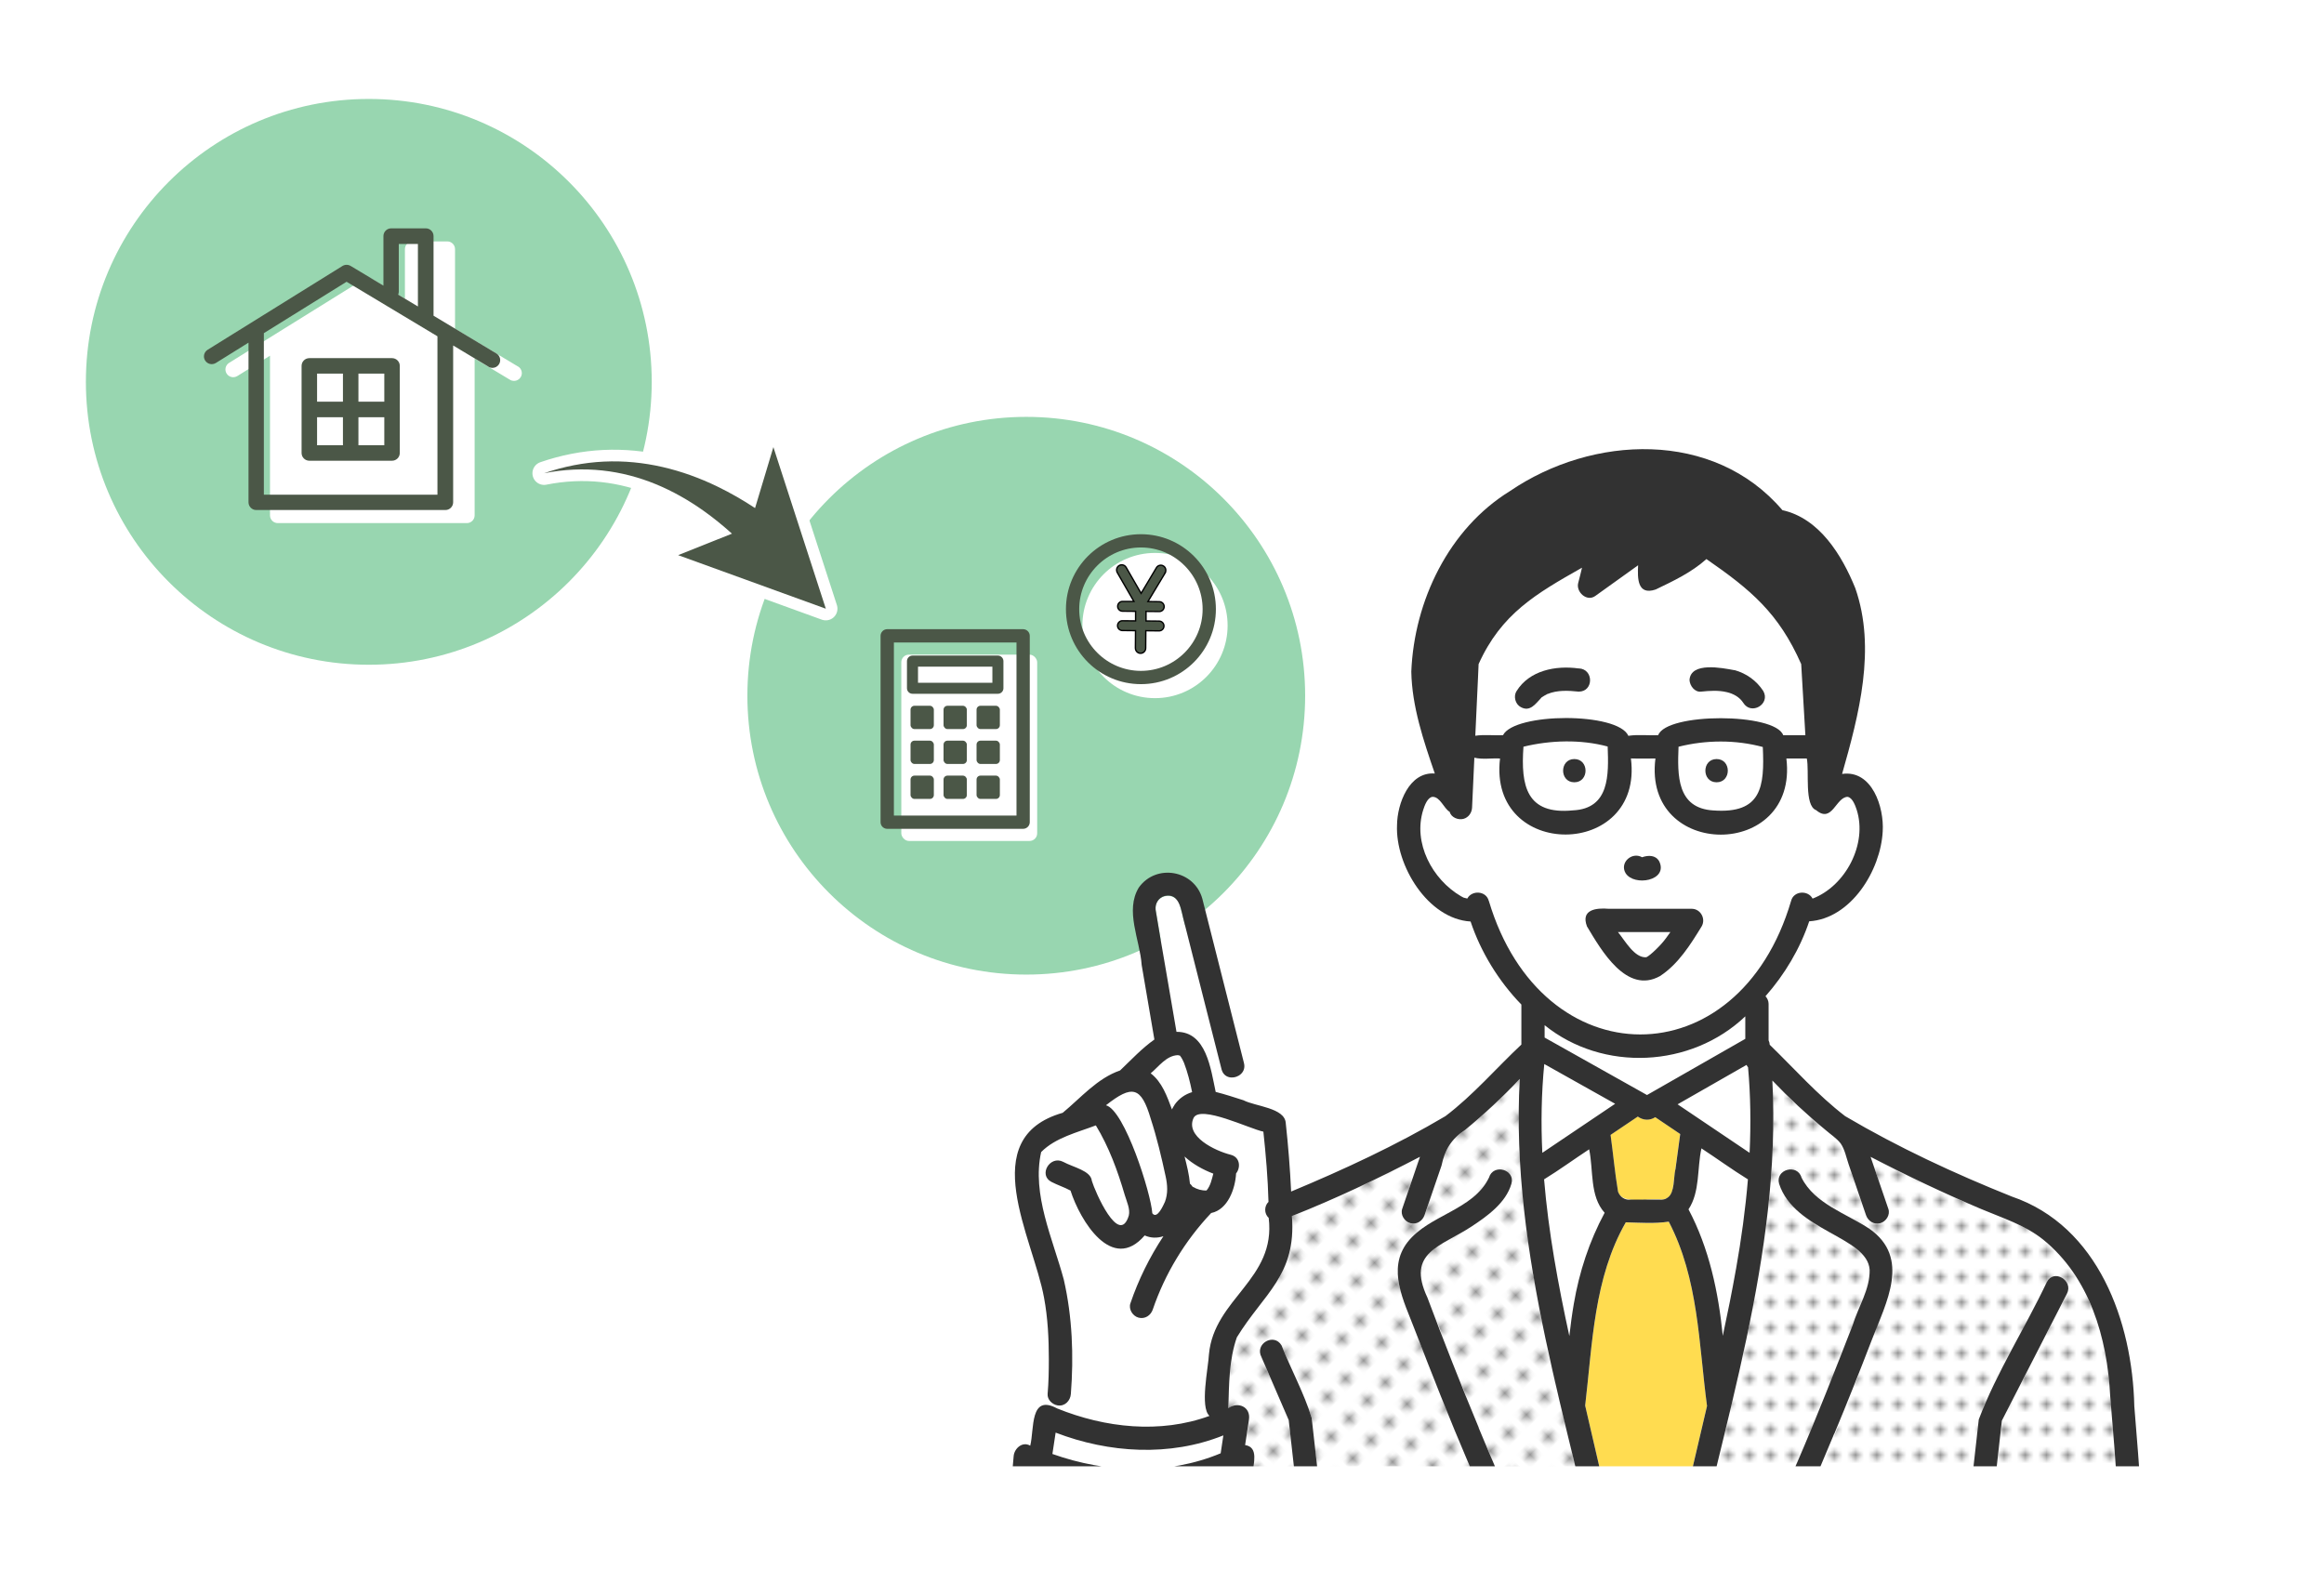 <?xml version="1.0" encoding="UTF-8"?>
<svg id="_レイヤー_2" data-name="レイヤー_2" xmlns="http://www.w3.org/2000/svg" xmlns:xlink="http://www.w3.org/1999/xlink" viewBox="0 0 345 237">
  <defs>
    <style>
      .cls-1, .cls-2, .cls-3 {
        fill: none;
      }

      .cls-4 {
        fill: #323232;
      }

      .cls-5 {
        fill: url(#_新規パターン_3);
      }

      .cls-6 {
        fill: url(#_新規パターン_3-2);
      }

      .cls-7 {
        fill: #fff;
      }

      .cls-2 {
        stroke: #fff;
        stroke-linecap: round;
        stroke-linejoin: round;
        stroke-width: 3.46px;
      }

      .cls-8 {
        fill: #959595;
      }

      .cls-3 {
        stroke: #000;
        stroke-miterlimit: 10;
        stroke-width: .2px;
      }

      .cls-9 {
        clip-path: url(#clippath);
      }

      .cls-10 {
        fill: #98d6b0;
      }

      .cls-11 {
        fill: #4b5747;
      }

      .cls-12 {
        fill: #ffdc50;
      }
    </style>
    <clipPath id="clippath">
      <rect class="cls-1" x="135.25" y="45" width="197" height="172.69"/>
    </clipPath>
    <pattern id="_新規パターン_3" data-name="新規パターン 3" x="0" y="0" width="4.98" height="5.18" patternTransform="translate(-2327.59 -12509.09) rotate(-45) scale(.76)" patternUnits="userSpaceOnUse" viewBox="0 0 4.98 5.18">
      <g>
        <rect class="cls-1" width="4.98" height="5.18"/>
        <rect class="cls-7" x="0" y="0" width="4.98" height="5.18"/>
        <circle class="cls-8" cx="2.49" cy="2.59" r="1.06"/>
      </g>
    </pattern>
    <pattern id="_新規パターン_3-2" data-name="新規パターン 3" patternTransform="translate(-6038.68 -7549.66) scale(.63)" xlink:href="#_新規パターン_3"/>
  </defs>
  <g id="_レイヤー_5" data-name="レイヤー_5">
    <g>
      <g>
        <g id="_長方形_2123" data-name="長方形_2123">
          <rect class="cls-1" width="345" height="237"/>
        </g>
        <g>
          <g>
            <circle class="cls-10" cx="54.75" cy="56.69" r="42"/>
            <g>
              <path class="cls-7" d="M76.89,54.41l-9.34-5.6v-11.82c0-.64-.52-1.15-1.15-1.15h-5.14c-.64,0-1.15.52-1.15,1.15v7.35l-4.87-2.92c-.37-.22-.83-.22-1.2,0l-20.03,12.45c-.54.34-.71,1.05-.37,1.59.34.54,1.04.7,1.59.37l4.85-3.02v23.7c0,.64.52,1.15,1.15,1.15h28.08c.64,0,1.15-.52,1.15-1.15v-23.28l5.26,3.16c.19.11.39.16.59.16.39,0,.77-.2.99-.56.33-.55.15-1.25-.39-1.58Z"/>
              <g>
                <path class="cls-11" d="M72.51,54.46c.19.11.39.16.59.16.39,0,.77-.2.99-.56.33-.55.15-1.25-.39-1.58l-9.34-5.61v-11.82c0-.64-.52-1.15-1.15-1.15h-5.14c-.64,0-1.15.52-1.15,1.15v7.35l-4.87-2.92c-.37-.22-.83-.22-1.2,0l-20.03,12.45c-.54.34-.71,1.05-.37,1.59.34.54,1.04.7,1.59.37l4.85-3.02v23.7c0,.64.52,1.15,1.15,1.15h28.08c.64,0,1.15-.52,1.15-1.15v-23.28l5.26,3.16ZM59.2,43.3v-7.08h2.84v9.28l-2.93-1.76c.06-.14.09-.29.09-.44ZM64.94,73.44h-25.77v-23.98l12.28-7.63,13.49,8.1v23.51Z"/>
                <path class="cls-11" d="M44.77,54.32v12.93c0,.64.52,1.15,1.15,1.15h12.28c.64,0,1.15-.52,1.15-1.15v-12.93c0-.64-.52-1.15-1.15-1.15h-12.28c-.64,0-1.15.52-1.15,1.15ZM47.07,61.94h3.84v4.16h-3.84v-4.16ZM53.21,66.1v-4.16h3.84v4.16h-3.84ZM57.05,59.63h-3.84v-4.16h3.84v4.16ZM50.91,55.47v4.16h-3.84v-4.16h3.84Z"/>
              </g>
            </g>
          </g>
          <g>
            <circle class="cls-10" cx="152.35" cy="103.29" r="41.4"/>
            <g>
              <circle class="cls-7" cx="171.46" cy="92.87" r="10.78"/>
              <path class="cls-11" d="M169.37,81.28c5.05,0,9.16,4.11,9.16,9.16s-4.11,9.16-9.16,9.16-9.16-4.11-9.16-9.16,4.11-9.16,9.16-9.16M169.37,79.31c-6.15,0-11.13,4.98-11.13,11.13s4.98,11.13,11.13,11.13,11.13-4.98,11.13-11.13-4.98-11.13-11.13-11.13h0Z"/>
              <g>
                <path class="cls-11" d="M172.98,85.04l-2.57,4.27,1.69.02c.4,0,.73.33.72.74,0,.4-.33.73-.74.72l-1.95-.02v1.42s1.94.02,1.94.02c.4,0,.73.33.72.73,0,.4-.33.73-.74.72l-1.95-.02-.02,2.57c0,.44-.34.78-.77.78-.42,0-.76-.35-.76-.79l.02-2.57-1.95-.02c-.4,0-.73-.33-.72-.73,0-.4.33-.73.73-.72l1.95.02v-1.42s-1.94-.02-1.94-.02c-.4,0-.73-.33-.72-.73,0-.4.33-.73.73-.72h1.68s-2.47-4.29-2.47-4.29c-.2-.37-.08-.84.28-1.04.37-.22.84-.08,1.04.28l2.22,3.85,2.28-3.82c.2-.34.68-.47,1.02-.25.36.2.47.68.26,1.02Z"/>
                <path class="cls-3" d="M172.98,85.04l-2.57,4.27,1.69.02c.4,0,.73.33.72.74,0,.4-.33.73-.74.72l-1.95-.02v1.42s1.94.02,1.94.02c.4,0,.73.33.72.73,0,.4-.33.73-.74.72l-1.95-.02-.02,2.57c0,.44-.34.78-.77.78-.42,0-.76-.35-.76-.79l.02-2.57-1.95-.02c-.4,0-.73-.33-.72-.73,0-.4.33-.73.73-.72l1.95.02v-1.42s-1.94-.02-1.94-.02c-.4,0-.73-.33-.72-.73,0-.4.33-.73.73-.72h1.68s-2.47-4.29-2.47-4.29c-.2-.37-.08-.84.28-1.04.37-.22.84-.08,1.04.28l2.22,3.85,2.28-3.82c.2-.34.68-.47,1.02-.25.36.2.47.68.26,1.02Z"/>
              </g>
            </g>
            <g>
              <rect class="cls-7" x="133.8" y="97.19" width="20.17" height="27.66" rx="1.13" ry="1.13"/>
              <path class="cls-11" d="M151.88,123.05h-20.17c-.54,0-.99-.44-.99-.99v-27.66c0-.54.44-.99.99-.99h20.17c.54,0,.99.44.99.99v27.66c0,.54-.44.99-.99.99ZM132.7,121.08h18.2v-25.69h-18.2v25.69Z"/>
              <g>
                <rect class="cls-11" x="135.17" y="104.78" width="3.46" height="3.46" rx=".58" ry=".58"/>
                <rect class="cls-11" x="140.07" y="104.78" width="3.46" height="3.46" rx=".58" ry=".58"/>
                <rect class="cls-11" x="144.97" y="104.78" width="3.46" height="3.46" rx=".58" ry=".58"/>
              </g>
              <g>
                <rect class="cls-11" x="135.17" y="109.96" width="3.46" height="3.46" rx=".58" ry=".58"/>
                <rect class="cls-11" x="140.07" y="109.96" width="3.46" height="3.46" rx=".58" ry=".58"/>
                <rect class="cls-11" x="144.97" y="109.96" width="3.46" height="3.46" rx=".58" ry=".58"/>
              </g>
              <g>
                <rect class="cls-11" x="135.17" y="115.15" width="3.46" height="3.46" rx=".58" ry=".58"/>
                <rect class="cls-11" x="140.07" y="115.15" width="3.46" height="3.46" rx=".58" ry=".58"/>
                <rect class="cls-11" x="144.97" y="115.15" width="3.46" height="3.46" rx=".58" ry=".58"/>
              </g>
              <path class="cls-11" d="M148.14,103h-12.68c-.45,0-.82-.37-.82-.82v-4.03c0-.45.37-.82.82-.82h12.68c.45,0,.82.37.82.82v4.03c0,.45-.37.82-.82.82ZM136.28,101.37h11.04v-2.4h-11.04v2.4Z"/>
            </g>
          </g>
          <g class="cls-9">
            <g>
              <path class="cls-12" d="M246.76,178.1c.86-.12,1.41-.65,1.57-1.71.37-2.68.72-5.36,1.09-8.04-1.24-.83-2.47-1.67-3.71-2.5-.77.51-1.76.51-2.59-.09-1.35.91-2.69,1.81-4.04,2.72.39,2.81.64,5.64,1.11,8.43.64,2.06,4.77.87,6.56,1.18Z"/>
              <path class="cls-7" d="M230.65,154.8c4.62,2.59,9.23,5.18,13.85,7.77,4.86-2.78,9.73-5.56,14.59-8.34v-3.34c-8.04,7.65-21.13,8.3-29.79,1.31v1.84c.45.25.9.5,1.35.76Z"/>
              <path class="cls-7" d="M229.25,157.97c-.42,4.38-.49,8.79-.29,13.19,3.6-2.43,7.21-4.86,10.81-7.28-3.51-1.97-7.01-3.94-10.52-5.9Z"/>
              <path class="cls-7" d="M236.67,176.61c-.25-2-.51-3.99-.76-5.99-2.24,1.46-4.41,3.06-6.69,4.46.65,7.84,2.08,15.58,3.75,23.26.65-6.36,2.16-12.65,5.24-18.3-.9-.91-1.37-2.11-1.54-3.44Z"/>
              <path class="cls-7" d="M259.5,158.45c-.09-.11-.16-.23-.23-.35-3.41,1.95-6.82,3.9-10.23,5.85,3.56,2.4,7.13,4.8,10.69,7.2.2-4.23.15-8.47-.23-12.7Z"/>
              <path class="cls-7" d="M261.69,110.89c-4.06-1.09-8.43-1.06-12.5-.04-.17,4.2-.29,9.13,5.17,9.45,7.19.52,7.61-3.51,7.34-9.42ZM254.83,116.14c-2.22,0-2.22-3.45,0-3.45s2.22,3.45,0,3.45Z"/>
              <path class="cls-12" d="M175.78,157.8s.02.05.04.08c-.02-.04-.04-.08-.05-.12,0,.01.01.03.01.04Z"/>
              <path class="cls-7" d="M176.66,175.72c.57.74,1.54,1.05,2.46,1.02.59-.7.77-1.64,1.01-2.51-1.54-.59-3.07-1.44-4.26-2.54.34,1.33.68,2.68.8,4.03Z"/>
              <path class="cls-7" d="M176.71,160.9c-.4-1.5-.7-3.04-1.54-4.18-.05-.02-.3-.06-.31-.07-1.71.07-2.82,1.68-4.03,2.7,1.7,1.28,2.44,3.44,3.16,5.36.58-1.26,1.76-2.21,3-2.57-.09-.42-.18-.83-.27-1.24Z"/>
              <path class="cls-12" d="M175.74,157.71s.02.04.03.06c0-.02-.02-.04-.03-.06Z"/>
              <path class="cls-7" d="M170.09,215.27c-4.58,0-9.1-.99-13.39-2.58-.16,1.06-.32,2.12-.48,3.17,8.01,2.85,17.05,3.2,24.98-.1.13-.89.27-1.77.4-2.66-3.67,1.4-7.55,2.18-11.52,2.17Z"/>
              <path class="cls-12" d="M177.09,176.18s.08.06.11.1c-.04-.04-.07-.08-.12-.1,0,0,0,0,0,0Z"/>
              <path class="cls-7" d="M259.18,174.93c-2.2-1.48-4.4-2.96-6.6-4.45-.67,2.98-.19,6.44-1.92,9.05,3.08,5.8,4.45,12.29,5.09,18.78,1.64-7.67,3.09-15.41,3.73-23.24-.1-.04-.2-.09-.3-.15Z"/>
              <path class="cls-12" d="M253.41,208.75c-1.24-9.29-1.25-18.87-5.68-27.37-2.09.32-4.28.15-6.38.1-4.75,8.3-4.94,17.98-6.03,27.21,2.15,9.3,4.31,18.59,6.46,27.89h5.14c2.15-9.28,4.29-18.56,6.48-27.83Z"/>
              <path class="cls-5" d="M218.46,182.09c-2.26,1.79-5.54,2.36-7.06,4.94-1.53,3.33,1.77,7.92,2.67,11.27,5.15,12.97,10.15,26.15,17.16,38.27h7.02c-5.24-25.2-14.05-50.36-12.63-76.39-2.54,2.69-5.25,5.22-8.11,7.57-2.03,1.32-3.02,2.95-3.51,5.32-.84,2.44-1.67,4.88-2.51,7.32-.3.88-1.18,1.46-2.12,1.2-.86-.24-1.51-1.24-1.2-2.12.88-2.58,1.76-5.15,2.64-7.73-6.19,3.23-12.52,6.23-19.01,8.8.66,8.85-4.15,11.43-8.18,18.01-1.18,3.4-1.14,6.97-1.26,10.5,1.47-1.01,3.34-.17,3.06,1.7-.19,1.26-.38,2.52-.57,3.79,2.08.32,1.17,2.79,1.15,4.24-.52,5.93-1.05,11.86-1.57,17.79h9.76c-.96-8.58-1.92-17.16-2.88-25.75-1.35-3.11-2.69-6.23-4.04-9.34-1.05-2,1.82-3.68,2.98-1.74,1.42,3.6,3.34,7.08,4.47,10.76.97,8.69,1.94,17.38,2.91,26.07h29.61c-6.8-12.6-12.09-25.95-17.25-39.28-1.55-4.08-4.13-8.88-1.02-12.9,3.17-4.05,9.76-4.72,12.08-9.57.62-2.13,3.95-1.22,3.33.92-.83,2.83-3.59,4.8-5.92,6.34Z"/>
              <path class="cls-5" d="M182.54,218.92c-9.16,3.84-19.65,3.27-28.81-.3-.53,5.98-1.06,11.97-1.59,17.96h28.84c.52-5.89,1.04-11.77,1.56-17.66Z"/>
              <path class="cls-6" d="M313.26,207.25c-.44-8.63-3.04-17.62-9.97-23.22-2.71-2.17-5.99-3.18-9.15-4.51-5.59-2.35-11.07-4.96-16.45-7.76.88,2.58,1.76,5.15,2.64,7.73.3.89-.35,1.89-1.2,2.12-.94.26-1.82-.32-2.12-1.2-.85-2.5-1.71-4.99-2.56-7.49-.35-1.01-.58-2.26-1.2-3.15-.62-.79-1.52-1.36-2.26-2.01-2.78-2.28-5.41-4.73-7.88-7.33,1.36,25.96-7.44,51.01-12.64,76.15h6.82c7.15-12.67,12.47-26.28,17.75-39.82.82-2.73,2.59-5.35,2.53-8.26-.35-4.9-11.19-5.75-13.44-12.75-.62-2.14,2.71-3.04,3.33-.92,3.19,6.37,14.82,6.31,13.51,15.33-5.4,15.85-11.82,31.58-19.69,46.42h29.6c.96-8.61,1.92-17.22,2.89-25.83,2.68-7.05,6.89-13.57,10.11-20.42,1.01-1.98,3.99-.23,2.98,1.74-3.22,6.28-6.44,12.57-9.66,18.85-.96,8.55-1.91,17.11-2.87,25.66h21.05c-.61-9.78-1.24-19.57-2.09-29.33Z"/>
              <path class="cls-7" d="M179.56,210.2c-1.45-1.29-.17-7.12-.08-9.15.76-8.31,9.99-11.11,8.87-20.25-.7-.63-.67-1.77-.03-2.37-.09-3.48-.39-6.97-.76-10.43-2.05-.41-9.28-4-10.35-2.06-1.31,2.75,3.15,4.89,5.5,5.49,1.41.36,1.5,1.9.8,2.77-.11,2.25-1.2,5.39-3.7,5.88-3.87,4.1-6.85,8.99-8.67,14.33-.3.88-1.18,1.46-2.12,1.2-.86-.24-1.51-1.24-1.2-2.12,1.21-3.53,2.86-6.88,4.9-9.97-.93.32-1.9.27-2.78-.11-4.85,5.64-9.58-2.19-11.01-6.66-.91-.5-1.91-.81-2.83-1.29-1.98-1.01-.23-3.99,1.74-2.98,1.37.84,3.55.98,4.22,2.62.05.18.16.68.03.22.46,1.56,4.03,9.81,5.48,5.15.24-.98-.31-2.11-.6-3.07-1.05-3.59-2.34-7.13-4.29-10.33-2.76,1.04-6.01,1.82-8.12,3.96-1.4,6.31,1.74,12.9,3.36,18.93,1.26,5.54,1.48,11.33,1.05,16.98-.07,1.01-.9,1.88-1.97,1.7l-.08.44c7.13,2.88,15.29,3.78,22.62,1.11Z"/>
              <path class="cls-7" d="M181.34,158.77c-2.04-8.06-4.09-16.13-6.13-24.19-.45-2.37-3.88-1.94-3.65.49,1,6.05,2.09,12.09,3.1,18.14,4.45-.05,5.09,5.54,5.82,8.92,1.39.35,2.76.8,4.13,1.24l-.73-3.64c-.89.52-2.21.33-2.54-.95Z"/>
              <path class="cls-12" d="M228.85,103.53c-.22.16-.02.05.03-.02,0,0-.02.01-.03.02Z"/>
              <path class="cls-12" d="M228.88,103.51s.02-.02.03-.03c0,0-.02.02-.03.03Z"/>
              <path class="cls-12" d="M229.58,103.08s.05,0,.07-.02c-.02,0-.05.02-.07.02Z"/>
              <path class="cls-12" d="M229.65,103.06s0,0,0,0c.08-.01.24-.11,0,0Z"/>
              <path class="cls-7" d="M173.04,174.7c-1.03-4.08-1.62-8.53-3.85-12.15-1.54-1.42-3.69.65-5.02,1.55,2.76.69,6.7,13.08,6.88,16.03.73,1,1.68-1.29,1.88-1.7.46-1.23.38-2.46.11-3.73Z"/>
              <path class="cls-12" d="M176.96,176.05s-.04-.03-.06-.06c.03.02.05.05.07.07,0,0,0-.01-.01-.02Z"/>
              <path class="cls-7" d="M240.19,138.37c3.48,4.72,3.98,5.14,7.78,0h-7.78Z"/>
              <path class="cls-12" d="M176.99,176.08c-.04-.05-.05-.02.03.05,0-.02-.02-.03-.03-.05Z"/>
              <path class="cls-7" d="M267.39,98.59c-3.35-7.57-7.48-11.02-14.07-15.59-2.18,1.97-4.9,3.26-7.54,4.52-2.72.91-2.7-1.66-2.6-3.6-2.12,1.52-4.24,3.04-6.36,4.56-1.27.91-2.91-.6-2.53-1.95.2-.74.38-1.5.56-2.25-6.82,3.86-11.98,6.83-15.35,14.31-.16,3.55-.33,7.09-.49,10.64,1.35-.2,2.74-.02,4.11-.08,1.69-3.37,17.05-3.46,18.61.09,1.45-.22,2.96-.03,4.43-.09,1.2-3.36,17.34-3.36,18.56,0h3.29c-.21-3.52-.41-7.04-.62-10.56ZM234.35,102.69c-6.92-1.08-5.62,3.5-8.6,2.28-2.61-2.12,1.6-4.96,3.66-5.47,1.88-.33,6.37-1.29,6.67,1.46.04.86-.83,1.83-1.72,1.72ZM261.14,104.97c-2.9,1.32-1.58-3.33-8.6-2.28-2.23.03-2.26-3.45,0-3.45,1.64-.19,3.34-.18,4.94.26,2.07.52,6.26,3.31,3.66,5.47Z"/>
              <path class="cls-7" d="M228.52,110.38c-.78.13-1.6.3-2.37.48-.42,5.81.44,10.13,7.34,9.45,5.49-.26,5.31-5.31,5.16-9.48-3.19-.88-6.84-.92-10.14-.45ZM233.71,116.14c-2.22,0-2.22-3.45,0-3.45s2.22,3.45,0,3.45Z"/>
              <path class="cls-12" d="M258.62,104.12c.06.08.16.18.04.04-.01-.01-.02-.03-.04-.04Z"/>
              <path class="cls-7" d="M240.37,153.46c12.11,1.98,22.79-8.61,25.51-19.72.38-1.53,2.53-1.62,3.19-.34,4.89-1.87,8.16-8.1,6.55-13.18-.2-.61-.62-1.83-1.37-1.93-1.74.07-2.27,3.98-4.65,1.98-1.81-.68-.98-5.82-1.39-7.67h-3.03c1.82,15.11-21.36,15.03-19.44,0-1.21-.01-2.43.02-3.64-.01,1.92,15-21.25,15.14-19.43.01-1.26-.07-2.59.16-3.81-.12-.11,2.47-.23,4.94-.34,7.42-.04.76-.51,1.46-1.27,1.66-.78.21-1.84-.2-2.05-1.04-.87-.49-1.41-2.27-2.56-2.23-.75.1-1.17,1.32-1.37,1.93-1.56,4.9,1.33,10.34,5.61,12.83-.06-.04.39.19.37.2.16.05.58.15.47.13.03,0,.07,0,.1,0,.67-1.26,2.8-1.16,3.18.36,2.44,9.18,9.75,17.87,19.36,19.72ZM241.32,127.89c.53-.97,1.65-.95,2.55-.62,1.33-.73,3.06.42,2.62,1.95-.79,2.57-6.62,1.69-5.17-1.33ZM237.07,134.92h14.06c1.32,0,2.13,1.46,1.49,2.59-1.66,2.72-3.47,5.61-6.19,7.39-4.97,2.76-8.69-3.8-10.85-7.39-.62-1.19.12-2.56,1.49-2.6Z"/>
              <path class="cls-12" d="M175.16,156.72s-.01-.01-.02-.02c-.07-.05-.06-.02.02.02Z"/>
              <path class="cls-12" d="M243.13,141.74c.07.06.04.04,0,0h0Z"/>
              <path class="cls-12" d="M268.83,133.44s0,0,.01,0c0,0-.01,0-.01,0Z"/>
              <path class="cls-12" d="M177.06,176.16s-.03-.02-.04-.03c.1.17.16.12.04.03Z"/>
              <path class="cls-4" d="M229.62,103.07s.08-.02.11-.04c-.04.01-.07.02-.11.04Z"/>
              <path class="cls-4" d="M228.82,103.56s.05-.04.07-.06c-.02.02-.04.04-.07.06Z"/>
              <path class="cls-4" d="M234.35,99.24c-3.38-.47-7.3.27-9.22,3.37-.49.76-.18,1.94.62,2.36,1.4.79,2.23-.52,3.08-1.4-.17.11,0-.01.09-.08,0,0-.01.01-.02.02.23-.16.48-.3.73-.43-.02,0-.03,0-.04,0,.09-.02.29-.12.15-.05,1.46-.6,3.08-.51,4.62-.35,2.25.01,2.25-3.37,0-3.45Z"/>
              <path class="cls-4" d="M233.71,112.69c-2.22,0-2.22,3.45,0,3.45s2.22-3.45,0-3.45Z"/>
              <path class="cls-4" d="M235.58,137.52c2.15,3.59,5.89,10.15,10.85,7.39,2.72-1.78,4.52-4.67,6.19-7.39.64-1.13-.17-2.6-1.49-2.6h-12.32c-1.87-.16-4.16.12-3.23,2.59ZM243.13,141.74s.07.06,0,0h0ZM247.35,139.24c-.75,1.07-2.42,2.65-2.94,2.87-1.75.18-3.21-2.51-4.22-3.73h7.78c-.2.29-.41.58-.62.86Z"/>
              <path class="cls-4" d="M257.48,99.5c-1.82-.34-6.5-1.28-6.67,1.46.04.84.77,1.84,1.72,1.72,1.26-.13,2.57-.22,3.82.08.96.22,1.89.73,2.43,1.57,1.17,1.92,4.09.21,2.98-1.74-1.01-1.55-2.5-2.61-4.28-3.11ZM258.62,104.12s.02.03.04.04c.12.14.02.04-.04-.04Z"/>
              <path class="cls-4" d="M254.83,112.69c-2.22,0-2.22,3.45,0,3.45s2.22-3.45,0-3.45Z"/>
              <path class="cls-4" d="M296.87,213.66c.1-.92.2-1.83.31-2.75,3.22-6.28,6.44-12.57,9.66-18.85,1.01-1.97-1.96-3.72-2.98-1.74-3.23,6.85-7.44,13.37-10.11,20.42-.96,8.61-1.92,17.22-2.89,25.83h3.45c.85-7.64,1.71-15.28,2.56-22.91Z"/>
              <path class="cls-4" d="M290.86,236.58c-.28,2.6,3.51,2.63,3.45,0h-3.45Z"/>
              <path class="cls-4" d="M272.3,212.87c1.94-4.65,3.8-9.33,5.61-14.04,2.1-5.46,5.75-12.06-.36-16.38-3.42-2.28-8.17-3.72-10.11-7.62-.62-2.13-3.95-1.22-3.33.92,2.29,7.03,13.08,7.83,13.44,12.75.07,2.91-1.7,5.52-2.53,8.26-5.27,13.53-10.6,27.14-17.75,39.82h3.98c4.28-7.58,7.7-15.7,11.03-23.71Z"/>
              <path class="cls-4" d="M241.32,129.63c1.27,2.02,6.36,1.12,5-1.74-.53-.97-1.64-.94-2.55-.62-1.52-.86-3.37.8-2.45,2.36Z"/>
              <path class="cls-4" d="M194.19,236.58c-.05,2.63,3.73,2.6,3.45,0h-3.45Z"/>
              <path class="cls-4" d="M195.97,221.66c-.42-3.72-.83-7.43-1.25-11.15-1.13-3.68-3.05-7.16-4.47-10.76-1.12-1.93-4.05-.25-2.98,1.74,1.35,3.11,2.69,6.23,4.04,9.34.96,8.58,1.92,17.16,2.88,25.75h3.45c-.56-4.97-1.11-9.95-1.67-14.92Z"/>
              <path class="cls-4" d="M219.52,211.95c-2.66-6.39-5.19-12.83-7.62-19.31-3.17-6.77,1.98-7.53,6.55-10.55,2.34-1.54,5.1-3.51,5.92-6.34.62-2.14-2.7-3.05-3.33-.92-2.33,4.85-8.91,5.52-12.08,9.57-3.11,4.02-.53,8.81,1.02,12.9,5.16,13.33,10.45,26.68,17.24,39.28h3.98c-4.61-7.82-8.22-16.28-11.7-24.63Z"/>
              <path class="cls-4" d="M175.78,157.8s-.03-.06-.04-.1c-.03-.06-.04-.08.04.1Z"/>
              <path class="cls-4" d="M177.01,176.1s-.04-.03-.05-.05c0,0,0,.01.01.02,0,0,0,0,0,0,.04.05.07.09.12.12,0,0,0,0,0,0,0,0,.02.01.03.02-.04-.04-.07-.07-.1-.09Z"/>
              <path class="cls-4" d="M316.84,208.76c-.28-12.52-5.34-26.74-18.19-31.12-8.47-3.39-16.88-7.3-24.73-11.93-4.1-3.14-7.54-7.05-11.2-10.6-.01-.23-.07-.45-.17-.66v-5.41c0-.42-.18-.83-.46-1.14,2.85-3.23,5.12-7.03,6.49-11.12,6.22-.4,10.61-7.58,10.91-13.34.23-3.58-1.57-9.18-6.03-8.54,2.51-8.82,5.09-18.61,1.96-27.58-1.99-4.9-5.32-10.36-10.82-11.58-10.21-11.98-28.2-11.18-40.45-2.83-9.08,5.6-14.21,16.31-14.64,26.79.09,5.19,1.82,10.28,3.49,15.14-3.81-.3-5.58,4.48-5.61,7.66-.26,5.97,4.57,13.93,10.92,14.31,1.5,4.49,4.13,8.82,7.54,12.33v5.94c-3.73,3.49-7.14,7.5-11.28,10.63-7.28,4.31-15.08,7.93-22.9,11.19-.16-3.4-.43-6.8-.8-10.18-.15-2.26-4.52-2.46-6.27-3.37l.63,3.17-.63-3.17c-1.37-.44-2.74-.89-4.13-1.24-.73-3.37-1.37-8.97-5.82-8.92-1.01-6.05-2.1-12.09-3.1-18.14-.09-.92.44-1.79,1.36-2.03,2.31-.51,2.43,2.34,2.89,3.89,1.05,4.13,2.09,8.26,3.14,12.39.8,3.15,1.6,6.3,2.4,9.45.33,1.29,1.65,1.47,2.54.95l-.78-3.89.78,3.89c.6-.35,1.01-1.01.79-1.87-2.07-8.14-4.13-16.29-6.19-24.43-1.21-4.24-6.84-5.22-9.41-1.65-2.12,3.44.16,7.79.41,11.51.63,3.69,1.26,7.38,1.89,11.07-1.86,1.31-3.44,3.02-5.09,4.59-3.41,1.18-5.81,4.05-8.52,6.29-13.09,3.74-4.38,18.56-2.77,27.46.56,3,.71,6.07.71,9.12,0,1.72-.03,3.45-.18,5.16-.07.84.69,1.57,1.48,1.7l.4-2.31-.4,2.31c1.07.18,1.9-.69,1.97-1.7.44-5.65.22-11.44-1.05-16.98-1.62-6.04-4.77-12.63-3.36-18.93,2.11-2.14,5.36-2.91,8.12-3.96,1.95,3.21,3.24,6.74,4.29,10.33.29.97.84,2.1.6,3.07-1.44,4.65-5.01-3.58-5.48-5.15-.15-1.54-2.72-2-4.26-2.84-1.97-1.01-3.72,1.97-1.74,2.98.92.48,1.92.79,2.83,1.29,1.43,4.47,6.17,12.29,11.01,6.66.88.39,1.85.43,2.78.11-2.04,3.09-3.7,6.44-4.9,9.97-.3.88.35,1.89,1.2,2.12.95.26,1.82-.32,2.12-1.2,1.82-5.34,4.8-10.23,8.67-14.33,2.49-.5,3.58-3.63,3.7-5.88.7-.87.61-2.41-.8-2.77-2.35-.59-6.81-2.74-5.5-5.49,1.05-1.94,8.3,1.64,10.35,2.06.37,3.45.67,6.94.76,10.43-.64.6-.67,1.74.03,2.37,1.12,9.15-8.1,11.93-8.87,20.25-.1,2.03-1.37,7.88.08,9.15-7.33,2.68-15.48,1.78-22.62-1.11l-.66,3.81.66-3.81c-4.09-2.21-3.37,3.08-3.99,5.53-1.17-.69-2.37.43-2.46,1.55-.6,6.8-1.2,13.6-1.8,20.39h3.45c.53-5.98,1.06-11.97,1.59-17.96,9.16,3.57,19.65,4.14,28.81.3-.52,5.89-1.04,11.77-1.56,17.66h3.45c.52-5.93,1.05-11.86,1.57-17.79.03-1.46.93-3.92-1.15-4.24.19-1.26.38-2.52.57-3.79.28-1.87-1.6-2.71-3.06-1.7.11-3.52.08-7.1,1.26-10.5,4.02-6.57,8.85-9.17,8.18-18.01,6.48-2.57,12.82-5.57,19.01-8.8-.88,2.58-1.76,5.15-2.64,7.73-.3.88.35,1.89,1.2,2.12.95.26,1.82-.32,2.12-1.2.84-2.44,1.67-4.88,2.51-7.32.51-2.4,1.46-3.97,3.51-5.32,2.86-2.35,5.57-4.88,8.11-7.57-1.43,26.04,7.38,51.19,12.63,76.39h3.54c-2.16-9.29-4.32-18.59-6.46-27.89,1.09-9.23,1.28-18.92,6.03-27.21,2.1.05,4.3.22,6.38-.1,4.43,8.49,4.44,18.07,5.68,27.37-2.19,9.27-4.33,18.55-6.48,27.83h3.54c5.2-25.13,14-50.19,12.64-76.15,2.48,2.6,5.11,5.05,7.88,7.33.74.65,1.64,1.22,2.26,2.01.62.89.85,2.14,1.2,3.15.85,2.5,1.71,4.99,2.56,7.49.3.88,1.18,1.46,2.12,1.2.86-.24,1.51-1.24,1.2-2.12-.88-2.58-1.77-5.15-2.64-7.73,5.38,2.79,10.87,5.4,16.45,7.76,3.15,1.33,6.44,2.35,9.15,4.51,6.93,5.61,9.53,14.59,9.97,23.22.85,9.77,1.48,19.55,2.09,29.33h3.45c-.56-9.28-1.18-18.56-1.96-27.82ZM175.15,156.7s.01.01.02.02c-.07-.03-.08-.06-.02-.02ZM172.94,178.42c-.2.41-1.15,2.7-1.88,1.7-.19-2.94-4.1-15.31-6.88-16.03,3.89-3.06,5.23-2.81,6.65,2.01.91,2.79,1.6,5.72,2.22,8.59.27,1.26.35,2.5-.11,3.73ZM180.12,174.23c-.23.86-.41,1.81-1.01,2.51-.7.03-1.42-.17-2.01-.54.03.03.05.05.09.09-.03-.03-.07-.07-.11-.1.09.11,0,.08-.07-.05-.06-.05-.09-.09-.05-.07-.02-.02-.04-.05-.07-.07.02.02.04.04.06.06-.08-.12-.19-.23-.3-.33-.12-1.35-.46-2.7-.8-4.03,1.19,1.1,2.71,1.95,4.26,2.54ZM174.35,164.06c-.15.21-.27.43-.37.65-.72-1.92-1.47-4.08-3.16-5.36,1.22-1.02,2.32-2.63,4.03-2.7.01.01.26.05.31.07.29.34.46.76.65,1.16-.02-.03-.03-.06-.04-.08.54,1.41.9,2.87,1.2,4.34-1.03.31-1.95.93-2.63,1.91ZM181.21,215.76c-7.93,3.3-16.97,2.95-24.98.1.16-1.06.32-2.12.48-3.17,7.92,3.05,16.95,3.6,24.9.41-.13.89-.27,1.77-.4,2.66ZM268.83,133.44s.01,0,.01,0c0,0-.01,0-.01,0ZM219.4,100.86c.03-.76.07-1.51.1-2.27,3.37-7.48,8.53-10.45,15.35-14.31-.18.76-.36,1.52-.56,2.25-.37,1.35,1.27,2.86,2.53,1.95,2.12-1.52,4.24-3.04,6.36-4.56-.1,1.94-.12,4.51,2.6,3.6,2.63-1.26,5.35-2.55,7.54-4.52,6.6,4.57,10.73,8.02,14.07,15.59.21,3.52.41,7.04.62,10.56h-3.29c-1.2-3.35-17.34-3.38-18.56,0-1.47.06-2.98-.13-4.43.09-1.54-3.54-16.91-3.47-18.61-.09-1.36.06-2.76-.12-4.11.08.13-2.79.26-5.58.39-8.37ZM249.19,110.86c4.08-1.02,8.44-1.05,12.5.04.27,5.91-.16,9.94-7.34,9.42-5.45-.32-5.33-5.25-5.17-9.45ZM226.15,110.86c4.02-.98,8.52-1.11,12.51-.03.15,4.17.32,9.22-5.16,9.48-6.9.68-7.76-3.64-7.34-9.45ZM221.01,133.75c-.38-1.52-2.51-1.62-3.18-.36-.03,0-.07,0-.1,0,.11.01-.31-.09-.47-.13.02,0-.44-.23-.37-.2-4.28-2.5-7.17-7.93-5.61-12.83.2-.62.62-1.83,1.37-1.93,1.15-.03,1.69,1.74,2.56,2.23.21.84,1.27,1.25,2.05,1.04.75-.21,1.23-.9,1.27-1.66.11-2.47.23-4.94.34-7.42,1.22.29,2.55.05,3.81.12-1.81,15.13,21.35,14.97,19.43-.01,1.21.04,2.43,0,3.64.01-1.91,15.04,21.27,15.1,19.44,0h3.03c.4,1.83-.41,7.01,1.39,7.67,2.38,2,2.9-1.9,4.65-1.98.75.1,1.17,1.33,1.37,1.93,1.62,5.08-1.66,11.31-6.55,13.18-.66-1.28-2.81-1.18-3.19.34-7.79,26.5-37,26.37-44.87,0ZM259.09,150.89v3.34c-4.86,2.78-9.73,5.56-14.59,8.34-5.07-2.84-10.13-5.68-15.2-8.53v-1.84c8.66,6.99,21.75,6.34,29.79-1.31ZM229.25,157.97c3.51,1.97,7.01,3.94,10.52,5.9-3.6,2.43-7.21,4.86-10.81,7.28-.21-4.4-.14-8.8.29-13.19ZM233.63,193.59c-.27,1.58-.48,3.17-.66,4.76-1.67-7.68-3.1-15.42-3.75-23.26,2.28-1.4,4.45-2.99,6.69-4.46.66,3.09.06,6.95,2.3,9.42-2.28,4.24-3.77,8.79-4.58,13.54ZM248.71,173.61c-.28,1.29-.1,3.39-1.08,4.14-.35.24-.46.3-.87.35-1.62-.01-3.48-.02-5.1,0-.68-.07-1.22-.53-1.46-1.18-.47-2.79-.72-5.62-1.11-8.43,1.35-.91,2.69-1.81,4.04-2.72.83.6,1.81.6,2.59.09,1.24.83,2.47,1.67,3.71,2.5-.24,1.75-.48,3.5-.71,5.26ZM257.72,188.35c-.59,3.34-1.26,6.66-1.97,9.97-.65-6.49-2.02-12.98-5.09-18.78,1.73-2.61,1.26-6.08,1.92-9.05,2.31,1.51,4.55,3.15,6.9,4.6-.37,4.45-.98,8.88-1.76,13.27ZM259.73,171.15c-3.56-2.4-7.13-4.8-10.69-7.2,3.41-1.95,6.82-3.9,10.23-5.85.06.13.14.24.23.35.38,4.23.43,8.47.23,12.7Z"/>
            </g>
          </g>
        </g>
      </g>
      <g>
        <path class="cls-2" d="M122.59,90.36l-7.78-23.98-2.72,9.05c-1.8-1.19-3.66-2.26-5.6-3.2-2.58-1.25-5.29-2.24-8.11-2.89-2.82-.65-5.75-.95-8.72-.81-2.97.14-5.97.72-8.89,1.73,2.95-.59,5.86-.71,8.65-.41,2.79.3,5.45,1.01,7.95,2.04,2.5,1.03,4.85,2.37,7.04,3.92,1.48,1.05,2.9,2.2,4.25,3.42l-7.99,3.19,21.92,7.95Z"/>
        <path class="cls-11" d="M122.59,90.36l-7.78-23.98-2.72,9.05c-1.8-1.19-3.66-2.26-5.6-3.2-2.58-1.25-5.29-2.24-8.11-2.89-2.82-.65-5.75-.95-8.72-.81-2.97.14-5.97.72-8.89,1.73,2.95-.59,5.86-.71,8.65-.41,2.79.3,5.45,1.01,7.95,2.04,2.5,1.03,4.85,2.37,7.04,3.92,1.48,1.05,2.9,2.2,4.25,3.42l-7.99,3.19,21.92,7.95Z"/>
      </g>
    </g>
  </g>
</svg>